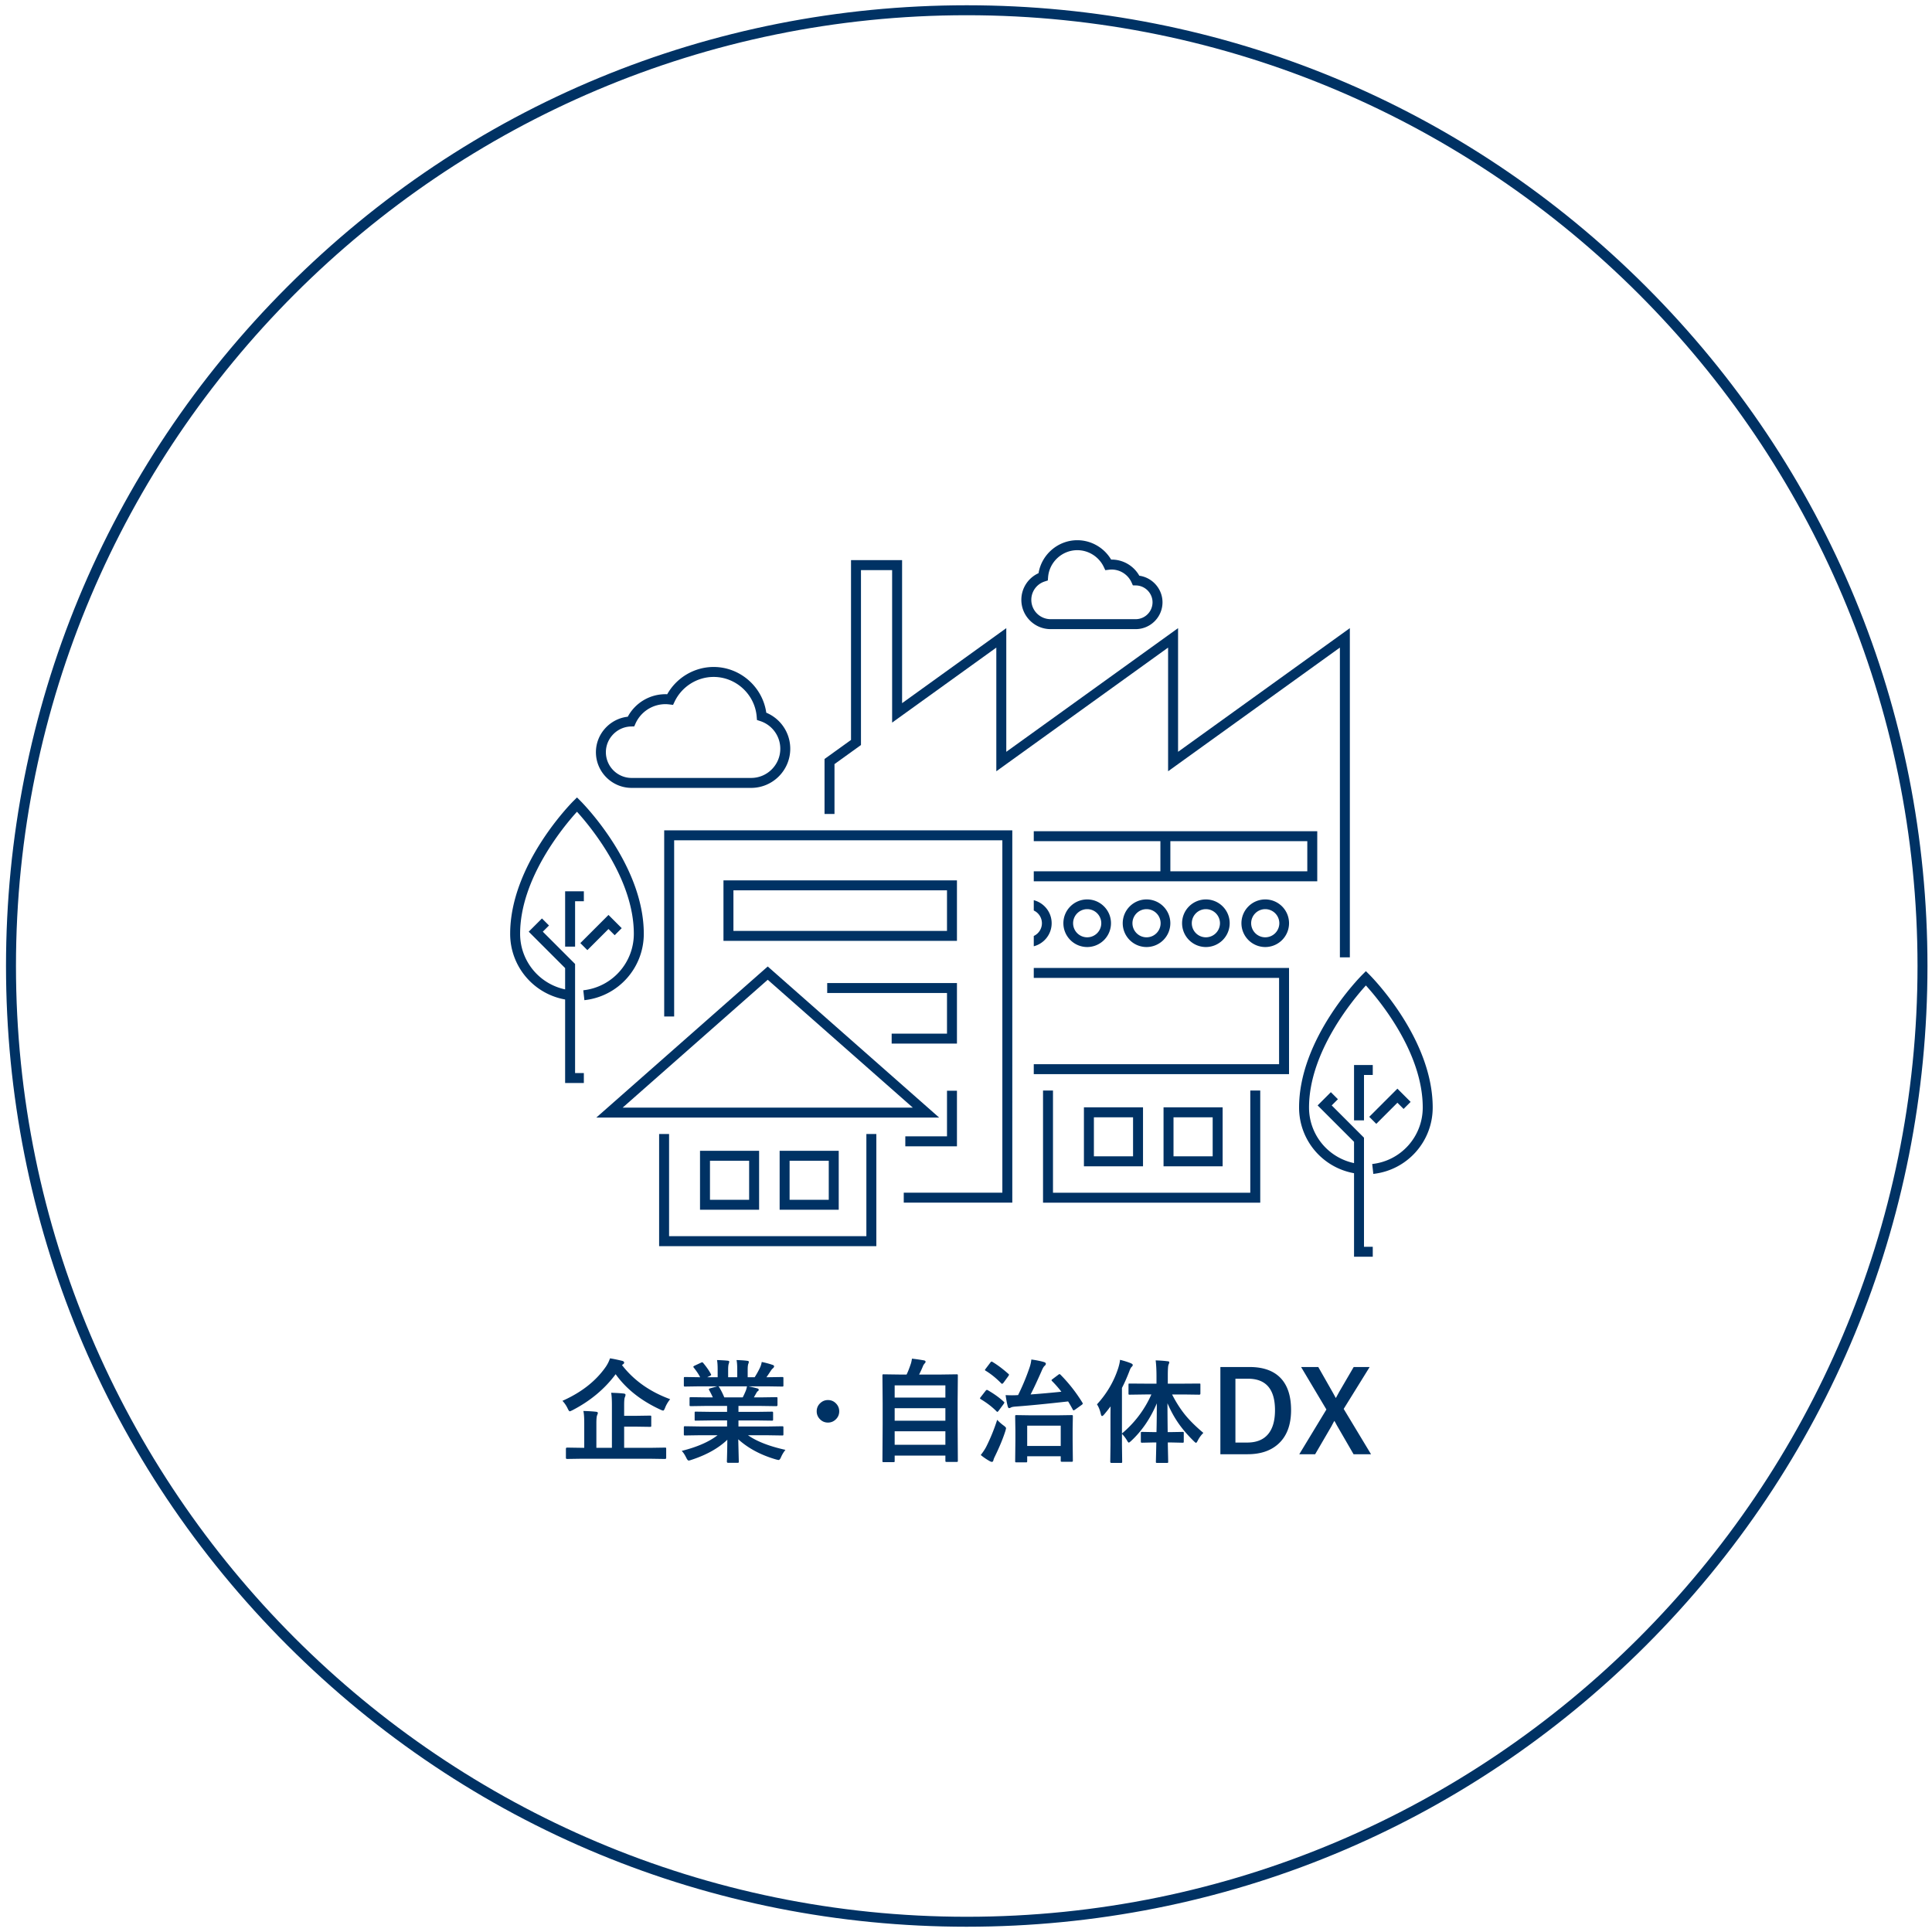 <svg xmlns="http://www.w3.org/2000/svg" xml:space="preserve" width="550" height="550" viewBox="0 0 550 550"><path fill="#003264" d="M275.212 548.5c-73.056 0-141.736-28.448-193.396-80.106C30.16 416.736 1.711 348.055 1.711 275S30.16 133.264 81.816 81.606C133.475 29.949 202.157 1.5 275.212 1.5c73.055 0 141.733 28.449 193.393 80.106C520.262 133.264 548.71 201.946 548.71 275c0 73.055-28.448 141.736-80.105 193.394-51.659 51.658-120.338 80.106-193.393 80.106zm0-544.166C125.967 4.334 4.547 125.754 4.547 275c0 149.244 121.42 270.664 270.665 270.664 149.243 0 270.665-121.42 270.665-270.664C545.876 125.754 424.454 4.334 275.212 4.334z"/><g fill="#003264"><path d="M302.723 262.824a6.785 6.785 0 0 0 6.777 6.777 6.785 6.785 0 0 0 6.777-6.778c0-3.736-3.041-6.776-6.777-6.776a6.784 6.784 0 0 0-6.777 6.777zm10.787 0a4.015 4.015 0 0 1-4.011 4.009 4.014 4.014 0 0 1-4.009-4.009 4.014 4.014 0 0 1 4.009-4.009 4.015 4.015 0 0 1 4.011 4.009zm6.106 0a6.787 6.787 0 0 0 6.778 6.777 6.785 6.785 0 0 0 6.777-6.778 6.784 6.784 0 0 0-6.777-6.776 6.788 6.788 0 0 0-6.778 6.777zm10.788 0c0 2.211-1.797 4.009-4.008 4.009s-4.01-1.798-4.01-4.009c0-2.211 1.799-4.009 4.01-4.009s4.008 1.799 4.008 4.009zm6.11 0a6.784 6.784 0 0 0 6.776 6.777 6.783 6.783 0 0 0 6.776-6.778 6.783 6.783 0 0 0-6.776-6.776 6.784 6.784 0 0 0-6.776 6.777zm10.786 0a4.017 4.017 0 0 1-4.01 4.009 4.014 4.014 0 0 1-4.01-4.009 4.014 4.014 0 0 1 4.01-4.009 4.016 4.016 0 0 1 4.01 4.009zm12.888-6.777a6.786 6.786 0 0 0-6.778 6.777 6.787 6.787 0 0 0 6.778 6.777 6.785 6.785 0 0 0 6.777-6.778 6.783 6.783 0 0 0-6.777-6.776zm0 10.786a4.015 4.015 0 0 1-4.01-4.009 4.015 4.015 0 0 1 4.01-4.009 4.013 4.013 0 0 1 4.008 4.009 4.015 4.015 0 0 1-4.008 4.009zm14.808-30.201h-80.703v2.835h36.049v8.58h-36.049v2.835h80.703v-14.25zm-2.834 11.415h-38.984v-8.58h38.984v8.58zm-188.887 17.784c0-19.574-17.281-37.081-18.018-37.817l-1.003-1.002-1.003 1.002c-.734.736-18.018 18.244-18.018 37.816-.01 9.203 6.585 17.088 15.646 18.703v23.779h5.33v-2.834h-2.496V274.42l-9.188-9.189 1.765-1.763-2.004-2.005-3.771 3.768 10.364 10.363v6.063a16.163 16.163 0 0 1-12.813-15.829c0-15.767 12.512-30.697 16.187-34.743 3.676 4.046 16.185 18.978 16.185 34.742 0 8.264-6.184 15.179-14.385 16.085l.313 2.815c9.64-1.06 16.909-9.185 16.909-18.896z"/><path d="m173.222 264.474 1.762 1.762 2.004-2.004-3.766-3.768-8.013 8.014 2.004 2.004 6.009-6.008zm-12.341-10.745v15.751h2.834v-12.917h2.496v-2.834h-5.33zm228.963 23.74-1.003-1.003-1.003 1.003c-.734.735-18.018 18.243-18.018 37.815 0 9.28 6.646 17.097 15.646 18.702v23.781h5.33v-2.834H388.3v-31.058l-9.189-9.188 1.767-1.764-2.008-2.006-3.767 3.77 10.363 10.362v6.063a16.16 16.16 0 0 1-12.813-15.828c0-15.766 12.511-30.696 16.187-34.743 3.677 4.047 16.185 18.979 16.185 34.742 0 8.264-6.184 15.18-14.385 16.085l.313 2.816c9.641-1.064 16.907-9.189 16.907-18.9.001-19.572-17.284-37.08-18.016-37.815z"/><path d="m397.809 313.93 1.762 1.762 2.004-2.004-3.766-3.769-8.014 8.015 2.004 2.004 6.01-6.008zm-12.342-10.746v15.752h2.834V306.02h2.496v-2.836h-5.33zM189.082 289.37h2.834v-50.159h93.432v100.318h-28.069v2.834h30.903V236.376h-99.1v52.994z"/><path d="M272.424 250.618h-66.467v17.23h66.467v-17.23zm-2.834 14.397h-60.797v-11.562h60.797v11.562zm2.834 14.842h-36.937v2.834h34.103v11.563h-15.751v2.835h18.585v-17.232zm-53.868-4.72-48.81 43.019h97.619l-48.809-43.019zm0 3.779 41.306 36.404H177.25l41.306-36.404zm28.083 73h-56.166v-29.09h-2.834v31.925h61.836v-31.925h-2.836v29.09z"/><path d="M216.102 344.389v-16.783H199.28v16.783h16.822zm-13.987-13.95h11.148v11.112h-11.148v-11.112zm36.653 13.95v-16.783h-16.822v16.783h16.822zm-13.987-13.95h11.15v11.112h-11.15v-11.112zm32.942-6.946v2.835h14.701v-15.813h-2.834v12.979l-11.867-.001zm98.207 16.052h-56.166v-29.09h-2.834v31.925h61.836v-31.925h-2.836v29.09z"/><path d="M308.57 315.232v16.785h16.822v-16.785H308.57zm13.987 13.952h-11.149V318.07h11.149v11.114zm8.679-13.952v16.785h16.822v-16.785h-16.822zm13.987 13.952h-11.149V318.07h11.149v11.114zm-50.931-50.797h69.835v24.563h-69.835v2.836h72.669v-30.23h-72.669v2.831zm-114.481-54.091h34.022c6.141 0 11.136-4.996 11.136-11.137a11.103 11.103 0 0 0-6.828-10.269c-1.045-7.371-7.457-13.018-14.986-13.018-5.469 0-10.549 3.017-13.211 7.765a9.987 9.987 0 0 0-.519-.013c-4.489 0-8.604 2.49-10.712 6.413-5.073.554-9.066 4.909-9.066 10.096-.001 5.603 4.56 10.163 10.164 10.163zm-.158-17.482.896-.019.367-.817a9.342 9.342 0 0 1 8.509-5.518c.347 0 .718.025 1.167.081l1.014.125.439-.922c2.035-4.273 6.396-7.035 11.107-7.035 6.369 0 11.756 4.973 12.264 11.319l.076.944.898.292a8.277 8.277 0 0 1 5.742 7.896c0 4.576-3.725 8.302-8.302 8.302h-34.02c-4.041 0-7.328-3.287-7.328-7.328 0-3.952 3.217-7.236 7.171-7.32zm119.437-27.715h24.209c4.213 0 7.641-3.428 7.641-7.641 0-3.825-2.89-7.052-6.602-7.564a9.038 9.038 0 0 0-8.021-4.59c-1.994-3.38-5.674-5.516-9.629-5.516-5.482 0-10.164 4.055-11.035 9.386a8.31 8.31 0 0 0-4.896 7.591c.001 4.595 3.739 8.334 8.333 8.334zm-1.694-13.562.9-.292.073-.944c.346-4.306 3.997-7.678 8.317-7.678 3.197 0 6.156 1.873 7.533 4.771l.438.924 1.018-.126c.258-.031.516-.056.777-.056a6.248 6.248 0 0 1 5.686 3.688l.366.817.896.02c2.594.056 4.703 2.209 4.703 4.8a4.813 4.813 0 0 1-4.81 4.806H299.09a5.504 5.504 0 0 1-5.496-5.499 5.479 5.479 0 0 1 3.802-5.231zm-3.103 100.911v2.935c2.922-.753 5.091-3.402 5.091-6.559 0-3.153-2.169-5.804-5.091-6.556v2.935a3.998 3.998 0 0 1 2.319 3.621 4 4 0 0 1-2.319 3.624z"/><path d="m237.561 217.521 7.539-5.427v-49.798h8.869v43.413l29.662-21.355v35.209l48.902-35.209v35.209l48.906-35.209v88.182h2.834v-93.717l-48.904 35.209v-35.209l-48.902 35.209v-35.209l-29.662 21.356v-40.714h-14.539v51.181l-7.539 5.427v15.656h2.834v-14.204z"/></g><g fill="#003264"><path d="M190.776 398.318c-.646.813-1.125 1.631-1.438 2.453-.208.531-.391.797-.547.797-.115 0-.359-.083-.734-.25-5.531-2.541-9.797-5.911-12.797-10.109-3.125 4.209-7.224 7.625-12.297 10.25-.427.209-.682.313-.766.313-.146 0-.338-.255-.578-.766a8.332 8.332 0 0 0-1.5-2.219c5.417-2.406 9.537-5.646 12.359-9.719.5-.739.891-1.531 1.172-2.375.76.104 1.912.339 3.453.703.385.104.578.276.578.516 0 .188-.115.35-.344.484l-.266.219c3.366 4.355 7.934 7.589 13.705 9.703zm-25.313 16.953-4.031.063c-.219 0-.328-.104-.328-.313v-2.563c0-.239.109-.359.328-.359l4.031.063h.859v-7c0-1.635-.083-2.797-.25-3.484 1.396.031 2.599.104 3.609.219.344.042.516.162.516.359 0 .094-.073.318-.219.672-.135.313-.203 1.094-.203 2.344v6.891h4.422v-12.188c0-1.625-.073-2.786-.219-3.484 1.448.042 2.641.115 3.578.219.344.042.516.162.516.359 0 .167-.063.401-.188.703-.135.261-.203 1.026-.203 2.297v2.984h3.234l4.125-.063c.167 0 .271.021.313.063.031.042.047.141.047.297v2.5c0 .156-.021.253-.063.289-.042.037-.141.055-.297.055l-4.125-.063h-3.234v6.031h7.609l4-.063c.177 0 .281.021.313.063.031.042.047.141.047.297v2.563c0 .208-.12.313-.359.313l-4-.063h-19.828zM199.096 408.584l-4.047.063c-.177 0-.287-.021-.328-.063-.031-.041-.047-.135-.047-.281v-1.906c0-.177.021-.286.063-.328.042-.031.146-.047.313-.047l4.047.063h7.891v-1.719h-4.5l-4.422.063c-.167 0-.26-.021-.281-.063-.021-.031-.031-.13-.031-.297v-1.828c0-.188.016-.297.047-.328s.12-.047.266-.047l4.422.063h4.5v-1.688h-6.016l-4.281.063c-.188 0-.297-.021-.328-.063-.042-.031-.063-.114-.063-.25V398.1c0-.177.026-.281.078-.313.042-.031.146-.047.313-.047l4.281.063h1.953a21.282 21.282 0 0 0-1.016-2.016c-.073-.135-.109-.234-.109-.297 0-.094.109-.177.328-.25l2.078-.578h-5.109l-4.047.063c-.177 0-.287-.021-.328-.063-.031-.041-.047-.135-.047-.281v-1.984c0-.188.021-.302.063-.344.042-.031.146-.047.313-.047l4.047.063h.219c-.406-.813-1.016-1.729-1.828-2.75-.073-.083-.109-.156-.109-.219 0-.094.125-.203.375-.328l1.844-.859a.814.814 0 0 1 .297-.094c.094 0 .198.073.313.219.938 1.125 1.656 2.162 2.156 3.109.063.115.094.193.094.234 0 .073-.12.178-.359.313l-.766.375h2.969v-2.109c0-1.26-.063-2.188-.188-2.781 1.292.042 2.323.104 3.094.188.26.031.391.125.391.281 0 .104-.042.287-.125.547-.125.303-.188.891-.188 1.766v2.109h2.594v-2.078c0-1.281-.068-2.219-.203-2.813 1.354.042 2.38.115 3.078.219.281.031.422.131.422.297 0 .115-.042.281-.125.5-.135.303-.203.891-.203 1.766v2.109h1.984a23.298 23.298 0 0 0 1.469-2.625 6.229 6.229 0 0 0 .547-1.719 24.64 24.64 0 0 1 3.094.828c.281.094.422.229.422.406 0 .188-.104.37-.313.547a3.15 3.15 0 0 0-.547.609 64.347 64.347 0 0 1-1.313 1.953h.453l4.031-.063c.167 0 .266.026.297.078.031.042.047.146.047.313v1.984c0 .167-.021.266-.063.297s-.135.047-.281.047l-4.031-.063h-5.609c.885.167 1.729.359 2.531.578.281.073.422.203.422.391 0 .198-.12.354-.359.469-.063.042-.208.266-.438.672l-.578 1.031h2.078l4.281-.063c.177 0 .281.021.313.063.031.042.047.141.047.297v1.891c0 .209-.12.313-.359.313l-4.281-.063h-6.469v1.688h5.094l4.406-.063c.177 0 .281.026.313.078.031.042.047.141.047.297v1.828c0 .167-.018.269-.055.305-.037.037-.138.055-.305.055l-4.406-.063h-5.094v1.719h8.422l4.031-.063c.167 0 .266.026.297.078.031.042.047.141.047.297v1.906c0 .156-.018.253-.055.289-.037.037-.133.055-.289.055l-4.031-.063h-5.703c2.49 1.75 6.042 3.136 10.656 4.156a8.917 8.917 0 0 0-1.25 2.063c-.229.552-.463.828-.703.828-.094 0-.338-.053-.734-.156-4.313-1.25-7.896-3.161-10.75-5.734l.156 6.328c0 .166-.021.271-.063.313-.042.031-.135.047-.281.047h-2.719c-.219 0-.328-.12-.328-.359a217.235 217.235 0 0 0 .125-6.203c-2.542 2.428-5.963 4.338-10.266 5.734-.354.125-.599.188-.734.188-.208 0-.443-.276-.703-.828-.427-.865-.854-1.505-1.281-1.922 4.375-1.094 7.776-2.578 10.203-4.453h-5.177zm13.203-12.641c.104-.229.224-.656.359-1.281h-8.156c.052.021.135.104.25.25a21.402 21.402 0 0 1 1.438 2.891h5.25c.281-.541.568-1.161.859-1.86zM235.704 398.568c.948 0 1.739.354 2.375 1.063a3.07 3.07 0 0 1 .828 2.141c0 .948-.354 1.74-1.063 2.375a3.065 3.065 0 0 1-2.141.828c-.948 0-1.74-.354-2.375-1.063a3.067 3.067 0 0 1-.828-2.141c0-.947.354-1.739 1.063-2.375a3.074 3.074 0 0 1 2.141-.828zM254.334 416.24h-2.781c-.156 0-.253-.019-.289-.055-.037-.037-.055-.139-.055-.305l.063-10.438v-5.906l-.063-7.953c0-.166.021-.266.063-.297.042-.031.141-.047.297-.047l4.438.063h2.078c.364-.729.76-1.729 1.188-3 .125-.344.239-.849.344-1.516.875.084 2.016.245 3.422.484.302.063.453.203.453.422 0 .125-.083.271-.25.438-.24.281-.401.537-.484.766a30.651 30.651 0 0 1-1.109 2.406h6.234l4.453-.063c.167 0 .266.021.297.063.031.042.047.136.047.281l-.063 7.078v6.75l.063 10.406c0 .166-.021.271-.063.313-.042.031-.136.047-.281.047h-2.844c-.177 0-.281-.026-.313-.078-.031-.031-.047-.125-.047-.281v-1.438h-14.438v1.5c0 .166-.021.271-.063.313-.042.032-.141.047-.297.047zm.359-21.859v3.484h14.438v-3.484h-14.438zm0 10.062h14.438v-3.563h-14.438v3.563zm0 6.86h14.438v-3.844h-14.438v3.844zM281.247 395.787c1.771 1.021 3.266 2.1 4.484 3.234.125.094.188.178.188.25 0 .063-.063.193-.188.391l-1.406 1.906c-.178.24-.308.359-.391.359-.063 0-.146-.052-.25-.156-1.229-1.25-2.725-2.4-4.484-3.453-.146-.114-.219-.203-.219-.266 0-.041.072-.156.219-.344l1.375-1.766c.146-.177.271-.266.375-.266a.696.696 0 0 1 .297.111zm-2.047 18.422c.656-.833 1.172-1.609 1.547-2.328a52.76 52.76 0 0 0 3.125-7.688 13.352 13.352 0 0 0 1.859 1.641c.447.323.672.578.672.766 0 .042-.063.297-.188.766-.667 2.104-1.651 4.495-2.953 7.172-.261.521-.417.922-.469 1.203-.073.281-.214.422-.422.422-.156 0-.35-.063-.578-.188a16.696 16.696 0 0 1-2.593-1.766zm3.36-26.484c1.385.823 2.891 1.953 4.516 3.391.114.104.172.183.172.234 0 .063-.068.198-.203.406l-1.375 1.891c-.188.198-.318.297-.391.297-.063 0-.146-.047-.25-.141-1.448-1.479-2.933-2.677-4.453-3.594-.125-.083-.188-.15-.188-.203 0-.041.072-.161.219-.359l1.313-1.734c.146-.197.271-.297.375-.297.062-.001.15.036.265.109zm19.328 3.609a44.135 44.135 0 0 1 6.25 7.969c.072.136.109.229.109.281 0 .084-.104.203-.313.359l-1.875 1.344c-.229.146-.37.219-.422.219-.073 0-.156-.083-.25-.25a41.013 41.013 0 0 0-1.313-2.297c-6.313.709-11.276 1.193-14.891 1.453-.719.053-1.178.141-1.375.266-.219.125-.401.188-.547.188-.146 0-.271-.161-.375-.484-.229-.875-.433-1.947-.609-3.219.646.031 1.255.047 1.828.047.563 0 1.072-.016 1.531-.047h.188a64.124 64.124 0 0 0 3.297-7.938c.239-.697.4-1.432.484-2.203 1.375.188 2.547.422 3.516.703.406.115.609.281.609.5s-.12.422-.359.609c-.261.229-.547.725-.859 1.484-1.354 3.063-2.396 5.281-3.125 6.656 2.958-.219 5.88-.479 8.766-.781a30.199 30.199 0 0 0-2.656-3.031c-.104-.114-.156-.197-.156-.25 0-.063.104-.172.313-.328l1.625-1.219c.166-.125.281-.188.344-.188.051.001.14.053.265.157zm-9.828 24.969h-2.719c-.167 0-.266-.026-.297-.078-.031-.031-.047-.125-.047-.281l.063-5.828v-2.891l-.063-4.016c0-.177.021-.281.063-.313.041-.031.141-.047.297-.047l4.156.063h7.453l4.109-.063c.166 0 .266.021.297.063.031.042.047.141.047.297l-.063 3.516v3.266l.063 5.797c0 .166-.021.266-.063.297-.042.031-.136.047-.281.047h-2.719c-.188 0-.303-.021-.344-.063-.031-.042-.047-.136-.047-.281v-1.219h-9.547v1.375c0 .166-.021.271-.063.313-.04.03-.139.046-.295.046zm.359-10.453v5.781h9.547v-5.781h-9.547zM325.995 396.975l-4.391.063c-.166 0-.266-.021-.297-.063-.031-.041-.047-.135-.047-.281v-2.469c0-.188.021-.297.063-.328.031-.021.125-.031.281-.031l4.391.031h3.235v-2.078c0-1.75-.078-3.266-.234-4.547 1.333.042 2.453.125 3.359.25.344 0 .516.109.516.328 0 .104-.073.328-.219.672-.136.303-.203 1.381-.203 3.234v2.141h4.547l4.422-.031c.156 0 .25.016.281.047.021.042.031.146.031.313v2.469c0 .229-.104.344-.313.344l-4.422-.063h-3.328c1.188 2.323 2.5 4.35 3.938 6.078 1.302 1.553 2.958 3.172 4.969 4.859a8.3 8.3 0 0 0-1.578 2.156c-.219.448-.391.672-.516.672-.104 0-.328-.172-.672-.516-1.896-1.864-3.459-3.724-4.688-5.578-1.011-1.521-1.933-3.244-2.766-5.172 0 2.156.021 4.896.063 8.219h.734l3.5-.063c.166 0 .266.021.297.063.031.042.047.136.047.281v2.344c0 .178-.019.287-.055.328-.037.042-.133.063-.289.063l-3.5-.078h-.703c.021 1.271.047 2.589.078 3.953l.031 1.531c0 .166-.021.266-.063.297-.042.031-.141.047-.297.047h-2.75c-.188 0-.303-.021-.344-.063-.031-.042-.047-.136-.047-.281a932.823 932.823 0 0 0 .125-5.485h-.563l-3.501.078c-.166 0-.266-.025-.297-.078-.031-.041-.047-.146-.047-.313v-2.344c0-.156.019-.252.055-.289.037-.036.133-.055.289-.055l3.501.063h.609c.063-2.5.094-5.229.094-8.188-1.813 4.292-4.245 7.854-7.298 10.688-.354.323-.578.484-.672.484-.125 0-.297-.203-.516-.609a10.673 10.673 0 0 0-1.438-1.891v3.063l.063 4.875c0 .166-.021.266-.063.297-.041.031-.141.047-.297.047h-2.719c-.208 0-.313-.115-.313-.344l.063-4.875v-7.266c0-1.552.011-2.755.031-3.609-.802 1.053-1.422 1.828-1.859 2.328-.239.281-.432.422-.578.422-.135 0-.25-.192-.344-.578-.239-1.083-.604-2-1.094-2.75 2.823-3.083 4.85-6.552 6.078-10.406.281-.938.443-1.692.484-2.266 1.188.292 2.225.62 3.109.984.344.156.516.318.516.484 0 .178-.119.37-.359.578-.197.198-.411.625-.641 1.281-.688 1.781-1.38 3.339-2.078 4.672v12.969a30.616 30.616 0 0 0 8.375-11.109h-1.776zM347.418 389.162h8.313c4.041 0 7.067 1.136 9.078 3.406 1.822 2.073 2.734 5.021 2.734 8.844 0 4.354-1.281 7.631-3.844 9.828-2.136 1.834-4.984 2.75-8.547 2.75h-7.734v-24.828zm4.281 3.328v18.172h3.359c2.688 0 4.697-.833 6.031-2.5 1.25-1.552 1.875-3.791 1.875-6.719 0-5.969-2.563-8.953-7.688-8.953h-3.577zM389.911 389.162l-7.391 11.922 7.781 12.906h-4.969l-4.609-7.969a17.373 17.373 0 0 1-.453-.828 10.779 10.779 0 0 0-.406-.703c-.219.375-.495.886-.828 1.531l-4.641 7.969h-4.516l7.719-12.734-7.203-12.094h4.891l4 7.031c.114.198.292.516.531.953.188.354.344.636.469.844l1.016-1.859 4.063-6.969h4.546z"/></g></svg>